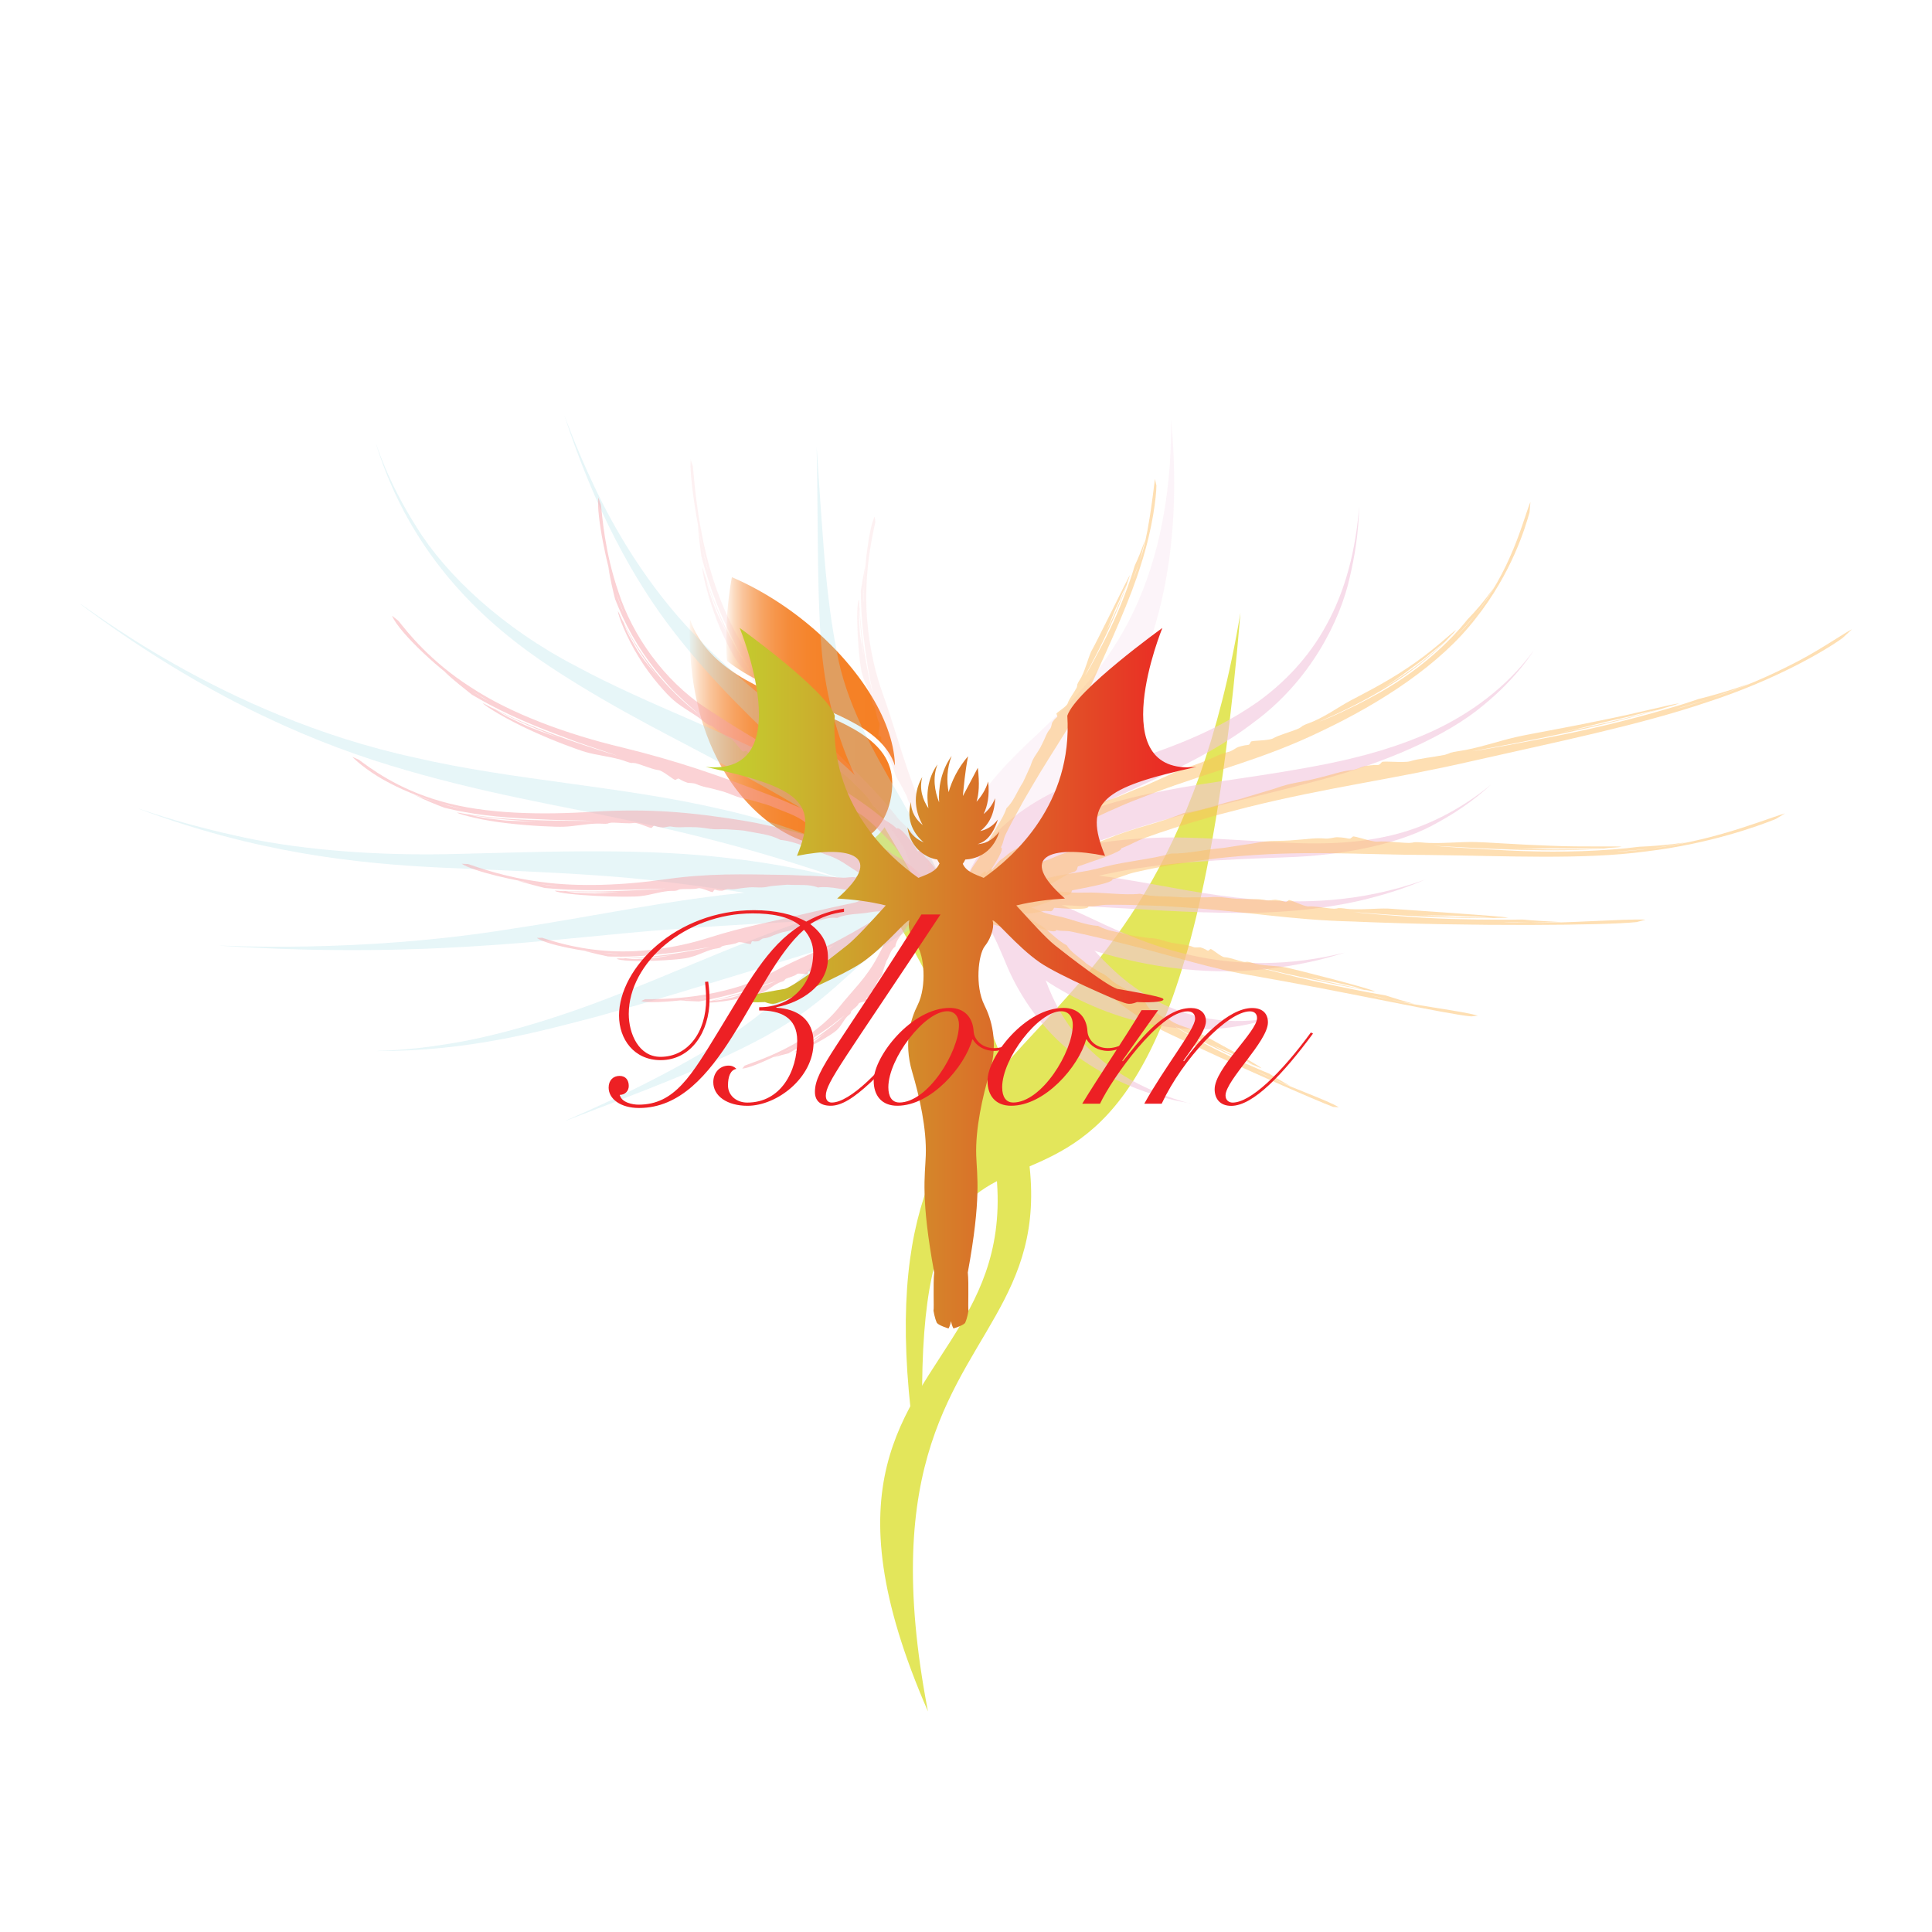 <?xml version="1.0" encoding="UTF-8"?><svg xmlns="http://www.w3.org/2000/svg" xmlns:xlink="http://www.w3.org/1999/xlink" viewBox="0 0 360 360"><defs><style>.cls-1{fill:url(#linear-gradient-3);}.cls-1,.cls-2,.cls-3,.cls-4,.cls-5,.cls-6,.cls-7,.cls-8,.cls-9{stroke-width:0px;}.cls-1,.cls-10,.cls-11,.cls-12,.cls-7,.cls-13{mix-blend-mode:multiply;}.cls-2{fill:none;}.cls-3{fill:#aee0e8;}.cls-10{fill:url(#linear-gradient-2);}.cls-10,.cls-12{stroke:#fff;}.cls-4{fill:#f6a0a6;}.cls-5{fill:#fdbc5f;}.cls-6{fill:#ed2024;}.cls-12{fill:url(#linear-gradient);}.cls-14{opacity:.3;}.cls-15,.cls-13{opacity:.6;}.cls-16{opacity:.8;}.cls-7{fill:#e3e65b;}.cls-8{fill:#f2c5dc;}.cls-17{isolation:isolate;}.cls-9{fill:#fff;}</style><linearGradient id="linear-gradient" x1="134.82" y1="131.62" x2="167.27" y2="131.62" gradientUnits="userSpaceOnUse"><stop offset="0" stop-color="#fff"/><stop offset=".02" stop-color="#fef3ea"/><stop offset=".06" stop-color="#fcdbc1"/><stop offset=".11" stop-color="#fac59c"/><stop offset=".17" stop-color="#f8b27b"/><stop offset=".23" stop-color="#f7a260"/><stop offset=".3" stop-color="#f6954a"/><stop offset=".38" stop-color="#f58b39"/><stop offset=".48" stop-color="#f5852d"/><stop offset=".62" stop-color="#f58126"/><stop offset="1" stop-color="#f58025"/></linearGradient><linearGradient id="linear-gradient-2" x1="128.02" y1="135.26" x2="166.76" y2="135.26" xlink:href="#linear-gradient"/><linearGradient id="linear-gradient-3" x1="131.45" y1="182.27" x2="222.96" y2="182.27" gradientUnits="userSpaceOnUse"><stop offset="0" stop-color="#c1d82f"/><stop offset="1" stop-color="#ed2024"/></linearGradient></defs><g class="cls-17"><g id="g.one"><rect class="cls-9" width="360" height="360"/></g><g id="bloom"><path class="cls-7" d="M161.77,149.11c-2.43-4.11-3.21,8.13-6.35,3.81,76.47,114.7-19.66,80.84,17.49,165.97-18.04-93.78,59.7-54.19-11.15-169.78Z"/><path class="cls-12" d="M161,154.68c16.28-10.86-1.67-38.12-25.01-47.84-5.94,31.48,12.12,56.43,25.01,47.84Z"/><path class="cls-10" d="M166.69,147.41c1.94-18.39-34.83-13.7-38.43-35.15-3.69,45.15,36.08,57.45,38.43,35.15Z"/><path class="cls-7" d="M171.83,262.16c-.83-84.32,46.37,8.58,59.31-147.99-15.87,94.78-71.84,69.1-60.97,152.57.14-4.71,1.45-.45,1.65-4.58Z"/><g class="cls-11"><g class="cls-15"><path class="cls-2" d="M178.93,172.31c12.24-38.03,67.44-21.62,75.19-78.12"/><path class="cls-8" d="M253.27,94.08c-.59,8.46-2.65,16.1-6.09,22.33-3.38,6.27-8.06,10.94-12.78,14.35-9.64,6.74-18.89,9.23-26.61,12.11-7.77,2.76-14.6,5.61-20.08,10.35-5.47,4.66-9.17,11.37-9.6,18.83,2.32-3.36,5.07-7.15,8.7-10.57,3.63-3.43,8.13-6.46,13.31-9.14,10.25-5.39,23.22-9.83,33.52-17.76,10.56-7.74,16.13-19.01,17.89-27.1,1.94-8.18,1.64-13.42,1.75-13.4Z"/><path class="cls-2" d="M179.49,170.36c45.83-25.86,68.2-1.72,98.94-23.53"/><path class="cls-8" d="M277.93,146.12c-5.92,4.88-12.39,8.04-18.66,9.53-6.28,1.49-12.16,1.61-17.44,1.46-10.58-.42-19.19-1.32-26.83-.99-15.19.61-26.4,4.06-35.93,13.49,7.26-1.37,16.51-4.61,26.93-6.71,10.39-2.3,21.99-2.71,33.28-3.14,11.27-.31,22.07-2.65,28.67-6.53,6.71-3.67,9.92-7.2,9.99-7.1Z"/><path class="cls-2" d="M179.3,168.22c14.72,2.53,30.87,21.75,57.34,23.19"/><path class="cls-8" d="M236.74,189.68c-9.3,1.74-17.19-.72-22.65-3.96-5.56-3.3-9.12-7.37-12.19-10.9-3.07-3.55-5.71-6.71-9.23-8.58-3.41-1.81-8.13-2.56-13.07.29,3.59,5.4,6.66,9.66,11.92,13.77,5.09,4.04,11.92,7.61,18.92,9.58,7.01,2.02,13.92,2.21,18.7,1.57,4.81-.63,7.6-1.79,7.6-1.75Z"/><path class="cls-2" d="M179.49,170.36c32.6-33.69,81.58-18.01,107.1-48.78"/><path class="cls-8" d="M285.93,121.03c-5.24,7.19-12.15,12.01-18.88,15.15-6.79,3.11-13.36,4.82-19.37,6.07-12.05,2.42-21.99,3.36-30.6,5.06-16.99,3.18-30.05,9.02-38.2,22.45,7.35-4.27,16.94-10.01,28.65-14.02,11.65-4.13,25.19-6.82,37.86-10.24,12.66-3.3,24.17-8.34,30.97-14.05,6.88-5.62,9.5-10.52,9.59-10.42Z"/><path class="cls-2" d="M179.3,168.22c31.53-7.25,55.67,4.74,86.48-3.49"/><path class="cls-8" d="M265.56,163.9c-12.27,4.42-23.28,4.43-32.09,3.68-8.89-.83-15.97-2.4-22.24-3.44-12.39-2.14-22.17-2.7-32.12,3.25,6.29.95,14.42.98,23.47,1.5,9.01.43,19.05,1.25,28.6,1.21,9.54.04,18.41-1.18,24.58-2.86,6.2-1.62,9.79-3.39,9.8-3.33Z"/><g class="cls-14"><path class="cls-2" d="M178.93,172.31c12.24-38.03,33.24-37.37,40.99-93.87"/><path class="cls-8" d="M218.21,78.21c.17,15.58-3.01,28.24-7.96,37.67-4.95,9.51-11.27,15.47-16.71,20.69-11.02,10.07-19.23,20.37-16.25,35.21,6.63-5.37,12.32-12.99,18.83-21.24,6.38-8.16,14.01-18.69,17.86-30.09,3.98-11.27,4.76-22.06,4.82-29.73.02-7.71-.62-12.51-.59-12.51Z"/></g><path class="cls-2" d="M179.3,168.22c14.72,2.53,7.06,23.72,42.19,38.22"/><path class="cls-8" d="M221.82,205.65c-8.5-2.28-14.85-6.15-19.1-10.41-4.29-4.28-6.44-8.74-7.89-12.61-1.49-3.89-2.31-7.38-4.49-10.64-1.97-3.29-6.72-6-10.89-4.62,4.16,2.98,5.77,6.86,8.2,12.67,2.42,5.72,6.81,12.08,12.19,16.14,10.84,8.31,22.14,9.27,21.98,9.46Z"/><path class="cls-2" d="M179.3,168.22c13.72-1.7,35.86,15.31,71.49,10.12"/><path class="cls-8" d="M250.67,177.48c-10.6,2.65-19.77,2.29-27.08.86-7.36-1.45-12.97-3.85-17.73-6.03-4.77-2.19-8.75-4.25-12.97-5.47-4.12-1.16-8.95-1.79-13.68.52,5.33,1.7,10.96,4.84,18.33,7.6,7.23,2.79,15.76,5.03,23.86,5.7,16.38,1.6,29.39-3.29,29.29-3.19Z"/></g><g class="cls-14"><path class="cls-2" d="M178.48,172.33c-22.1-38.89-92.15-31.34-107.6-89.86"/><path class="cls-3" d="M70.05,82.69c6.62,21.33,20.67,33.82,32.9,41.85,12.45,8.13,23.48,13.3,32.61,18.33,9.2,4.94,16.72,9.35,23.44,13.94,6.71,4.63,12.73,9.23,18.73,15.95-1.32-4.73-4.38-10.19-9.17-15.12-4.74-4.98-11.04-9.37-17.92-13.15-13.81-7.58-29.79-13.04-43.3-20.36-13.65-7.07-24.23-16.97-29.75-25.96-5.65-8.89-7.43-15.56-7.55-15.48Z"/><path class="cls-2" d="M177.46,170.34c-70.62-18.14-98.19,2.27-151.36-20.47"/><path class="cls-3" d="M25.77,150.67c21.78,8.2,40.59,10.24,56.28,10.99,15.74.71,28.53,1.13,39.48,2.38,21.96,2.47,36.41,6.11,55.72,7.14-9.38-4.82-23.81-9.16-40.27-11.14-16.46-2.11-34.63-1.34-51.1-.94-16.49.51-31.63-.95-42.53-3.52-10.92-2.42-17.56-5.01-17.59-4.91Z"/><path class="cls-2" d="M177.68,168.08c-23.93-1.38-64.21,30.31-107.35,26.9"/><path class="cls-3" d="M70.26,195.85c17,.05,30.21-3.6,41.24-6.5,11.03-3.07,19.93-5.89,27.67-8.21,7.73-2.34,14.24-4.32,20.28-6.33,6.1-1.96,11.47-4.27,18.18-5.86-7.35-2.88-19-.59-30.12,3.43-11.31,4-23.03,9.41-34.2,13.62-11.13,4.3-21.78,7.28-29.81,8.52-8.02,1.34-13.26,1.24-13.25,1.32Z"/><path class="cls-2" d="M177.46,170.34c-55.85-32.9-97.83-6.32-161.92-58.42"/><path class="cls-3" d="M15,112.59c21.07,15.78,40.58,24.83,57.66,30.03,17.11,5.21,31.57,7.45,43.81,10.12,24.68,5.14,40.2,10.74,60.55,18.34-8.73-8.02-24.25-16.25-42.73-20.32-18.42-4.29-38.73-5.35-56.82-9.56-36.66-7.88-62.47-29.15-62.48-28.61Z"/><path class="cls-2" d="M177.68,168.08c-50.22-3.15-76.38,14.73-136.57,7.27"/><path class="cls-3" d="M41,176.22c41.26,2.73,66.88-2.08,86.64-3.22,19.79-1.52,32.91-1.36,49.98-4.05-8.99-2.94-22.53-4.14-37.25-2.76-14.75,1.28-30.38,4.7-44.92,6.86-29.06,4.73-54.49,3.04-54.46,3.16Z"/><path class="cls-2" d="M178.48,172.33c-22.1-38.89-57.07-36.7-72.52-95.21"/><path class="cls-3" d="M105.13,77.34c5.73,17.52,12.87,30.69,20.55,40.55,7.67,9.88,15.32,16.79,21.58,22.96,12.79,12.31,19.89,20.84,30.47,31.91-1.84-8.23-8.3-18.92-18.04-27.96-9.63-9.14-21.3-17-30.08-26.35-8.94-9.22-15.06-19.74-18.84-27.74-3.8-8.02-5.59-13.39-5.64-13.37Z"/><path class="cls-2" d="M172.87,170.4c-24.42,3.7-10.52,21.9-67.79,37.64"/><path class="cls-3" d="M105.31,208.88c22.27-8.48,35.98-13.81,45.57-21.07,4.77-3.55,8.22-7.22,11.3-9.66,3.04-2.48,6.28-4.34,10.82-6.89-2.74-.75-6.22-.97-10.03.25-3.86,1.18-7.48,4.2-10.38,7.21-5.69,6.11-12.01,11.62-19.24,15.96-14.28,8.63-28.15,14.07-28.03,14.21Z"/><path class="cls-2" d="M178.48,172.33c-22.1-38.89-28.67-34.81-25.44-88.88"/><path class="cls-3" d="M152.17,83.4c.3,14.36.07,25.95.78,35.7.6,9.74,2.94,17.66,5.75,24.11,5.77,12.85,10.12,21.06,19.03,29.55-1.08-6.72-4.92-15.27-9.93-24.05-5.13-8.8-10.26-17.76-11.94-27.65-1.91-9.8-2.39-19.4-2.92-26.32-.46-6.95-.75-11.34-.76-11.34Z"/></g><g class="cls-15"><path class="cls-2" d="M175.84,172.19c-11.92-38.03-58.32-22.76-65.87-79.26"/><g class="cls-16"><path class="cls-4" d="M111.49,92.72c-.41,3.1,1.64,13.21,3.22,17.42.56,1.63,1.04,2.86,1.39,3.79.31.78-.51-.98-1.39-3.79-.43-1.24-.91-2.72-1.37-4.48.37,2.26.88,4.41,1.27,5.96.42,1.08.89,2.16,1.38,3.25,2.21,4.78,5.13,9.03,8.63,12.91,1.23,1.45,4.33,4.21,5.73,5.42-6.08-4.73-11.11-10.85-14.43-17.78l.24.58c1.74,3.65,3.94,7.1,6.54,10.23.45.53.91,1.05,1.38,1.6-.47-.52-.94-1.05-1.38-1.6-1.18-1.37-2.33-2.71-3.46-4.33-.68-1.01-1.33-2.24-1.93-3.3-.47-.88-.82-1.72-1.15-2.6-.26-.55-.53-1.09-.76-1.64l-.26-.5v.02c.03.8,1.53,4.78,3.86,8.52,2.27,3.79,5.42,7.15,6.41,7.98,1.56,1.37,3.27,2.23,5.1,3.56.61.44,1.05.92,1.59,1.17.09-.02.35.1.62.23,1.25.83,2.36,1.88,3.45,2.31.72.36,2.06,2.49,2.33,2.4.93-.34.25-.09,1.86.92.19.13,1,.22,1.38.48,1.26.92,1.78.92,3.38,1.69,2.42,1.04,2.68,1.74,4.95,2.44.28.08,3.57,1.62,3.56,1.63,2.39,1.5,4.07,2.15,5.55,3.87,2.35,1.08,4.61,3.67,6.49,5.53,1.9,1.88,2.31,3.02,3.38,5.07.34.56.63.96.75,1.34.12.37.86,1.01,1.13,1.61l-.26-.04c.1.2.28.59.36.79.09.2,0,.18-.09.17-.17-.03-.35-.06-.26.33.32.84.63,1.71.96,2.58.47.8.92,1.61,1.36,2.42.11.02.22.04.34.13l.41.72c.25.09.45-.04.62.02.56-.2,1.49.75,1.91.33.1-.15-.34-1.76-.37-2.56.02-.19.34.12.6.21-.35-.93-.16-1.07.16-.75-.07-.23-.14-.45-.14-.45.09.03.35.12.35.12-.67-2.47-1.49-5.36-3.08-7.4-.33-.44-.94-1.13-1.38-1.56-.22-.22-.49-.84-.62-1.04-.41-.22-.56-.04-.83-.05-.89-1.64-3.4-4.83-3.87-4.19-1.03-1.06-1.49-1.01-2.65-1.99-1.56-1.28-3.6-2.79-5.69-4.16-1.16-.71-2.25-1.43-3.38-2.11-.42-.26-.83-.49-1.22-.72-8.51-4.9-14.78-8.28-22.55-13.46-7.98-5.17-13.81-13.78-16.32-21.5-2.66-7.71-3.03-14.14-3.32-16.42l-.46-1.3Z"/></g><path class="cls-2" d="M171.88,167.46c-43.54-28.68-77.22-3.41-107.16-25.22"/><g class="cls-16"><path class="cls-4" d="M65.62,141c1.08,1.13,3.77,3.29,7.01,4.93,3.2,1.71,6.82,2.97,9.05,3.66,1.73.47,3.06.84,4.06,1.07.85.21-1.14-.16-4.06-1.07-1.31-.39-2.85-.86-4.61-1.56,2.12,1.06,4.26,1.93,5.81,2.5,1.18.28,2.37.56,3.59.76,5.38,1.01,10.69,1.22,16.08,1.46,1.96.1,6.23.1,8.12.23-7.91-.06-15.9,0-23.79-1.31l.63.15c4.14.72,8.33,1.06,12.51,1.25.71.02,1.43.04,2.16.09l-2.16-.09c-1.86-.05-3.67-.06-5.7-.17-1.25-.11-2.67-.32-3.92-.48-1.02-.16-1.94-.37-2.89-.6l-1.85-.35-.58-.07h.02c.71.42,4.98,1.52,9.46,2,4.48.53,9.1.7,10.4.65,2.09-.06,3.98-.53,6.29-.59.77-.02,1.42.1,2.01,0,.06-.07.35-.12.65-.17,1.53-.03,3.07.24,4.25.05.83-.09,3.1,1.11,3.28.91.67-.74.18-.21,2.11-.06.23.03,1.01-.24,1.47-.18,1.57.27,2.05.05,3.87.11,2.71,0,3.24.55,5.68.38.3-.03,4.06.24,4.05.27,2.87.58,4.74.65,6.82,1.74,2.68.22,5.9,1.79,8.52,2.75,2.67.89,3.57,1.81,5.66,3.09.6.36,1.09.56,1.4.83.32.27,1.34.45,1.94.81l-.25.11c.21.11.59.38.79.5.2.13.11.16.03.2-.17.07-.33.13-.03.42.79.58,1.6,1.14,2.45,1.68.92.39,1.8.85,2.7,1.24.1-.05.21-.1.36-.09l.82.33c.26-.08.33-.31.51-.36.32-.5,1.68-.33,1.73-.93-.01-.2-1.45-1.15-1.96-1.8-.11-.17.35-.11.61-.19-.87-.54-.8-.77-.34-.71-.2-.14-.39-.29-.39-.29.09-.03.35-.11.35-.11-2.06-1.6-4.39-3.48-6.8-4.39-.51-.21-1.4-.48-1.98-.65-.29-.09-.84-.5-1.06-.6-.47,0-.51.23-.76.35-1.6-.99-5.27-2.83-5.43-2.05-1.4-.57-1.8-.35-3.3-.79-1.98-.61-4.52-1.29-7.04-1.87-1.39-.26-2.71-.61-4.06-.83-.5-.09-.99-.18-1.46-.26-10.1-1.63-17.7-2.24-27.59-1.67-9.93.66-20.49.46-28.65-1.91-8.2-2.29-13.47-6.37-15.34-7.76l-1.3-.56Z"/></g><path class="cls-2" d="M175.47,168.1c-14.01,2.3-26.01,17.22-55.84,19.96"/><g class="cls-16"><path class="cls-4" d="M119.49,186.54c1.72.53,7.4-.13,9.89-.42.96-.12,1.68-.24,2.23-.28.47-.05-.6.14-2.23.28-.73.09-1.58.23-2.59.34,1.29.07,2.54.09,3.45.15l1.92-.37c2.86-.57,5.57-1.35,8.36-2.13,1.02-.27,3.16-1.07,4.16-1.32-3.97,1.54-8.05,2.77-12.19,3.7l.34-.04c2.19-.43,4.37-.96,6.54-1.56.36-.12.73-.23,1.11-.33l-1.11.33c-.95.29-1.85.66-2.89.97-.65.16-1.41.29-2.07.43-.54.11-1.05.12-1.58.16l-.98.18-.29.09h.01c.93.5,9.36-1.12,10.63-1.85,1.04-.45,1.83-1.25,2.97-1.76.38-.17.75-.2,1-.42,0-.08.13-.19.25-.3.75-.35,1.61-.46,2.11-.91.37-.25,1.98.23,1.98,0-.01-.85,0-.22.98-.62.12-.04.36-.51.6-.59.86-.21.97-.56,1.81-1.09,1.19-.89,1.7-.6,2.62-1.65.12-.12,1.75-1.36,1.75-1.36,1.42-.69,2.1-1.5,3.44-1.6,1.03-1.09,2.96-1.47,4.26-2.2,1.31-.73,2.04-.64,3.35-.83.36-.1.6-.22.83-.2.24.03.61-.45.97-.51l-.02.23c.12-.02.36-.07.48-.09.12-.02.11.05.11.13-.01.15-.02.3.21.33.5-.06,1-.09,1.5-.18l1.34-.7c0-.1.02-.2.07-.29l.4-.24c.05-.22-.02-.44.01-.59-.12-.58.43-1.27.19-1.78-.09-.14-1.02-.02-1.49-.21-.11-.06.07-.3.12-.52-.55.12-.63-.08-.45-.33-.14.02-.27.03-.27.03.02-.08.07-.3.07-.3-1.49.06-3.22.11-4.46.85-.27.14-.69.47-.95.69-.13.11-.51.14-.64.18-.14.27-.02.46-.02.69-1.02.2-3.15.82-2.75,1.47-.74.32-.72.71-1.45,1.12-.95.56-2.16,1.25-3.34,1.92-.63.4-1.27.73-1.9,1.07l-.68.38c-4.72,2.62-8.46,3.89-13.05,6.38-9.39,5.28-21.46,5.12-23.91,5.1l-.72.34Z"/></g><path class="cls-2" d="M175.29,170.24c-31.75-33.69-78.57-23.76-103.43-54.53"/><g class="cls-16"><path class="cls-4" d="M73.06,114.75c1.29,3.19,9.67,10.87,13.97,13.39,1.57,1.08,2.86,1.76,3.77,2.38.79.48-1.09-.54-3.77-2.38-1.23-.77-2.61-1.77-4.22-2.97,1.86,1.69,3.77,3.2,5.15,4.29,1.12.62,2.22,1.29,3.39,1.9,5.12,2.71,10.35,4.74,15.71,6.73,1.95.72,6.26,2.11,8.14,2.8-8-2.5-16.03-5.16-23.54-9.03l.59.35c3.93,2.05,8.03,3.79,12.17,5.36.71.25,1.42.51,2.15.8l-2.15-.8c-1.85-.67-3.68-1.25-5.67-2.06-1.23-.5-2.58-1.19-3.78-1.76-.99-.45-1.83-1-2.71-1.54-.59-.31-1.18-.6-1.76-.93l-.55-.27.02.02c.57.66,4.54,3.06,8.89,5.05,4.33,2.01,8.93,3.67,10.27,4.05,2.13.61,4.19.77,6.55,1.43.79.22,1.42.54,2.05.62.08-.05.39-.01.71.03,1.57.43,3.06,1.15,4.32,1.3.87.16,2.88,1.96,3.12,1.81.88-.53.24-.15,2.19.52.23.09,1.1.03,1.57.22,1.55.68,2.1.59,3.96,1.12,2.8.68,3.22,1.35,5.78,1.77.31.04,4.15,1.18,4.14,1.21,2.86,1.23,4.79,1.68,6.74,3.22,2.76.75,5.76,3.08,8.34,4.53,2.56,1.53,3.4,2.52,5.27,4.33.56.48,1.04.76,1.31,1.12.27.35,1.26.78,1.8,1.28l-.27.05c.18.17.54.5.72.67.18.17.09.18,0,.2-.18.03-.37.06-.1.41.71.74,1.4,1.52,2.15,2.27.86.61,1.68,1.25,2.49,1.89.11-.03.23-.04.38,0l.76.54c.28-.02.4-.22.59-.23.42-.42,1.76.12,1.94-.48.03-.2-1.23-1.53-1.61-2.31-.07-.2.37-.02.66-.03-.76-.77-.65-.98-.2-.8-.17-.2-.34-.39-.34-.39.09,0,.38-.02.38-.02-1.79-2.12-3.82-4.56-6.13-6.04-.47-.35-1.34-.81-1.93-1.09-.29-.15-.79-.66-.99-.83-.48-.11-.56.11-.83.17-1.48-1.34-4.94-3.96-5.23-3.22-1.36-.83-1.79-.73-3.26-1.49-1.95-1.01-4.43-2.23-6.93-3.34-1.39-.55-2.68-1.18-4.03-1.71-.5-.2-.99-.4-1.45-.58-10.07-3.9-17.61-6.5-27.76-8.99-10.23-2.43-20.73-6.26-28.25-11.22-7.62-4.85-11.94-10.42-13.47-12.36l-1.17-.94Z"/></g><path class="cls-2" d="M175.47,168.1c-41.47-10.11-60.6,3.01-89.89-5.7"/><g class="cls-16"><path class="cls-4" d="M86.02,160.94c2.19,1.49,10.65,3.32,14.41,3.78,1.44.2,2.55.3,3.38.44.7.09-.93-.04-3.38-.44-1.1-.14-2.39-.33-3.9-.59,1.85.54,3.66,1,4.97,1.33.97.07,1.95.18,2.96.23,4.41.29,8.68.17,13.04.09,1.58-.01,5.03-.23,6.56-.2-6.38.37-12.81.74-19.24.43l.52.07c3.38.21,6.77.23,10.14.17.57-.02,1.15-.04,1.75-.04l-1.75.04c-1.5.06-2.96.18-4.59.23-1.01-.01-2.17-.09-3.18-.12-.83-.03-1.59-.16-2.37-.28l-1.51-.1h-.47s.02.01.02.01c1.2.86,14.08,1.35,16.16.96,1.68-.18,3.17-.74,5.03-.92.62-.06,1.15.03,1.62-.11.04-.07.28-.14.51-.21,1.24-.12,2.49.06,3.43-.2.66-.13,2.58.91,2.71.69.48-.79.13-.22,1.7-.22.19,0,.79-.33,1.18-.31,1.29.14,1.66-.12,3.13-.25,2.18-.27,2.66.19,4.6-.27.24-.07,3.28-.31,3.29-.3,2.37.15,3.88-.16,5.69.52,2.17-.33,4.97.52,7.23.73,2.27.2,3.16.74,5.07,1.39.55.15.97.19,1.28.35.31.16,1.15,0,1.7.16l-.18.18c.18.05.55.16.73.22.18.06.12.11.06.17-.12.12-.24.24.07.41.75.27,1.52.52,2.31.75.82.06,1.62.14,2.43.18.07-.08.14-.16.27-.22h.73c.19-.16.19-.4.32-.51.14-.58,1.25-.91,1.14-1.49-.06-.17-1.4-.54-1.95-.95-.12-.12.25-.23.44-.4-.8-.18-.8-.42-.43-.53-.18-.06-.37-.12-.37-.12.06-.06.25-.23.25-.23-1.97-.73-4.17-1.68-6.23-1.79-.44-.04-1.19-.02-1.68,0-.25.01-.75-.21-.94-.25-.37.14-.35.37-.53.56-1.45-.45-4.63-1.25-4.63-.48-1.2-.18-1.48.12-2.73.04-1.66-.12-3.77-.25-5.84-.36-1.14,0-2.23-.09-3.33-.12-.41,0-.81-.02-1.19-.03-8.23-.14-14.35-.32-22.28.79-7.97,1.16-16.44,1.48-23.26.53-6.83-.87-11.86-2.75-13.68-3.35l-1.16-.05Z"/></g><g class="cls-14"><path class="cls-2" d="M175.84,172.19c-11.92-38.03-41.09-29.91-48.64-86.41"/><g class="cls-16"><path class="cls-4" d="M128.71,85.58c-.36,2.93,1.27,12.51,2.23,16.64.37,1.59.68,2.8.88,3.71.19.77-.33-.99-.88-3.71-.28-1.21-.6-2.64-.93-4.33.21,2.15.46,4.22.66,5.71.28,1.05.58,2.12.91,3.19,1.43,4.73,3.29,9.16,5.54,13.53.78,1.61,2.87,4.89,3.81,6.35-4.23-5.89-7.33-12.52-9.52-19.38l.14.57c1.12,3.62,2.49,7.18,4.16,10.61.3.57.59,1.16.89,1.77-.31-.58-.6-1.18-.89-1.77-.76-1.51-1.54-2.96-2.28-4.66-.43-1.05-.82-2.3-1.2-3.37-.31-.88-.47-1.72-.68-2.58l-.49-1.63-.18-.49v.02c-.06.75.79,4.62,2.2,8.48,1.36,3.88,3.36,7.66,4.05,8.66,1.07,1.61,2.42,2.82,3.72,4.5.44.56.7,1.11,1.12,1.48.09,0,.3.18.51.36.9,1.08,1.62,2.33,2.5,3,.55.52,1.17,2.84,1.44,2.82.97-.09.26-.02,1.46,1.32.14.17.86.45,1.14.78.9,1.17,1.39,1.28,2.65,2.38,1.95,1.54,2,2.26,3.91,3.43.23.14,2.88,2.32,2.87,2.32,1.81,1.94,3.22,2.9,4.17,4.82,1.93,1.5,3.43,4.37,4.88,6.42,1.45,2.08,1.65,3.2,2.39,5.29.24.58.48.99.55,1.36.07.37.71,1.05.93,1.64l-.26-.06c.07.2.2.59.27.79.07.2-.02.18-.1.16-.17-.04-.34-.08-.29.3.24.84.49,1.69.75,2.55l1.24,2.36c.11.02.22.04.33.13l.39.69c.25.08.45-.04.61.02.56-.19,1.46.7,1.89.29.11-.15-.31-1.66-.29-2.41.03-.18.34.11.59.2-.31-.87-.11-1,.19-.71-.06-.21-.11-.43-.11-.43.08.03.34.11.34.11-.54-2.32-1.1-5-2.36-7.01-.24-.44-.77-1.11-1.11-1.56-.17-.22-.36-.82-.45-1.02-.35-.25-.53-.09-.79-.14-.61-1.61-2.33-4.96-2.91-4.42-.74-1.16-1.19-1.18-2.06-2.3-1.17-1.48-2.71-3.3-4.31-5.01-.89-.92-1.73-1.82-2.59-2.7-.33-.33-.64-.65-.94-.94-6.6-6.46-11.31-11.17-16.97-17.9-5.81-6.8-9.32-15.79-11.01-23.27-1.75-7.51-2.07-13.56-2.32-15.73l-.44-1.23Z"/></g></g><path class="cls-2" d="M175.47,168.1c-14.33,2.53-3.11,15.82-36.49,32.38"/><g class="cls-16"><path class="cls-4" d="M138.3,199.11c1.55-.04,5.85-2.18,7.76-3.07.73-.35,1.28-.62,1.71-.82.36-.16-.43.29-1.71.82-.55.27-1.19.62-1.96.98,1.06-.28,2.07-.58,2.83-.75.48-.26.94-.55,1.42-.82,2.13-1.22,4.06-2.6,6.06-3.98.74-.49,2.2-1.75,2.93-2.24-2.68,2.41-5.61,4.49-8.64,6.37l.27-.12c1.64-.93,3.23-1.95,4.79-3.02l.8-.57-.8.57c-.68.49-1.27,1.06-2.02,1.59-.47.31-1.06.59-1.53.9-.39.24-.82.36-1.23.53l-.73.42-.2.16h.01c.91.21,7.26-3.3,8.05-4.31.69-.68,1.04-1.6,1.77-2.36.24-.26.54-.38.66-.65-.03-.07.03-.2.09-.33.48-.52,1.14-.87,1.36-1.4.19-.33,1.74-.41,1.64-.61-.4-.73-.1-.18.52-.86.08-.08.06-.56.22-.71.61-.47.52-.82.95-1.56.5-1.18,1.07-1.15,1.23-2.37.04-.14.62-1.8.61-1.8.71-1.15.73-2.06,1.68-2.73.12-1.28,1.35-2.4,1.96-3.39.63-1.01,1.28-1.11,2.2-1.43.23-.13.37-.27.56-.26.19.01.33-.46.61-.52l.04.22c.09-.02.26-.07.34-.1.09-.02.1.05.11.12.02.15.05.29.22.32.36-.04.74-.07,1.1-.14.34-.19.65-.44,1-.64,0-.1,0-.2.04-.29l.32-.23c.03-.22-.04-.44-.02-.59-.12-.58.31-1.26.09-1.77-.08-.14-.86-.03-1.28-.23-.1-.07.04-.29.08-.52-.47.1-.56-.1-.41-.34-.12.01-.24.03-.24.03.01-.08.04-.3.05-.3-1.29.06-3,.16-4.11,1.15-.24.2-.59.59-.78.89-.1.14-.46.28-.58.35-.06.29.13.45.2.67-.94.46-2.47,1.98-1.79,2.34-.42.59-.22.9-.55,1.54-.43.86-.93,1.93-1.42,2.95-.24.57-.52,1.1-.81,1.62l-.3.57c-2.12,3.93-4.56,6.08-7.25,9.46-5.69,6.99-15.57,9.95-17.46,10.72l-.44.52Z"/></g><g class="cls-14"><path class="cls-2" d="M175.84,172.19c-.1-19.33-19.89-42.13-14.37-76.15"/><g class="cls-16"><path class="cls-4" d="M162.97,96.29c-1.09,2.03-1.86,9.48-1.95,12.76-.03,1.26-.08,2.22-.1,2.95-.03.61-.06-.8.1-2.95,0-.96.11-2.09.17-3.41-.32,1.64-.61,3.24-.79,4.4,0,.85.01,1.7.05,2.57.13,3.82.61,7.5,1.18,11.24.17,1.37.85,4.29,1.06,5.61-1.33-5.41-2.26-10.94-2.53-16.51l-.02.45c.12,2.93.37,5.86.8,8.77.08.49.17.99.24,1.5l-.24-1.5c-.2-1.29-.49-2.53-.68-3.94-.11-.87-.11-1.88-.18-2.76-.04-.72,0-1.38.06-2.07l-.03-1.31-.05-.4v.02c-.76,1.1-.06,12.31.66,14.09.38,1.43,1.14,2.63,1.6,4.19.15.53.17,1,.38,1.37.08.02.19.21.29.4.32,1.04.39,2.15.83,2.89.24.53-.33,2.43-.09,2.49.88.2.23.06.6,1.39.04.16.51.58.58.9.18,1.13.55,1.36,1.05,2.55.88,1.72.56,2.28,1.6,3.71.12.18,1.33,2.55,1.34,2.55.65,1.96,1.46,3.04,1.5,4.73,1.07,1.59,1.36,4.11,2.03,5.96.66,1.86.51,2.76.61,4.48.06.48.17.83.14,1.12-.03.29.4.9.43,1.38l-.23-.08c.01.16.04.48.05.64.01.16-.06.13-.14.11-.15-.05-.3-.11-.36.18,0,.67-.01,1.33.03,2.01l.53,1.92c.1.03.19.07.28.16l.18.57c.21.11.44.06.58.14.59-.03,1.2.83,1.73.62.16-.08.16-1.31.42-1.88.08-.13.29.15.5.27-.03-.73.16-.79.39-.5,0-.17,0-.35,0-.35.07.04.3.15.3.15.13-1.91.26-4.09-.36-5.84-.12-.37-.42-.97-.62-1.37-.09-.2-.09-.69-.12-.86-.26-.24-.47-.14-.71-.21-.11-1.34-.61-4.16-1.3-3.85-.29-1.01-.68-1.11-1.06-2.12-.51-1.35-1.17-3.04-1.81-4.72-.38-.9-.7-1.79-1.02-2.68l-.36-.96c-2.52-6.62-3.75-11.66-6.06-18.11-2.33-6.52-3.26-13.85-2.99-19.78.18-5.95,1.33-10.46,1.65-12.09l-.12-1.01Z"/></g></g><path class="cls-2" d="M175.47,168.1c-29.25-.21-49.25,15.19-75.84,8.15"/><g class="cls-16"><path class="cls-4" d="M100.03,174.77c1.85,1.31,9.09,2.59,12.3,2.78,1.23.1,2.17.16,2.88.21.6.04-.79.05-2.88-.21-.94-.06-2.04-.18-3.33-.33,1.59.42,3.14.76,4.27,1,.83.05,1.67.02,2.52.04,3.76,0,7.38-.45,11.07-.91,1.35-.15,4.23-.73,5.53-.88-5.34,1.12-10.78,1.97-16.27,2.1l.44.03c2.89-.02,5.77-.24,8.64-.6.49-.07.97-.15,1.48-.2l-1.48.2c-1.27.19-2.49.43-3.88.6-.86.08-1.86.05-2.72.12-.71.02-1.36-.07-2.03-.12-.43.01-.86,0-1.29-.01l-.4.04h.02c1.06.81,12.12.37,13.85-.31,1.41-.34,2.6-1.06,4.15-1.46.52-.14.98-.12,1.36-.31.02-.08.21-.17.4-.27,1.02-.29,2.12-.27,2.86-.68.53-.22,2.36.49,2.42.26.24-.86.07-.23,1.39-.5.16-.02.6-.46.92-.51,1.11-.09,1.36-.42,2.56-.81,1.75-.7,2.26-.32,3.76-1.19.18-.1,2.63-1.01,2.64-1,1.99-.38,3.14-1.02,4.8-.8,1.7-.83,4.19-.68,6.08-1.05,1.9-.35,2.76-.08,4.46.1.48,0,.84-.07,1.12.01.29.09.94-.26,1.42-.24l-.1.22c.16,0,.48.02.64.02.16,0,.12.08.09.15-.07.14-.14.29.14.37.67.07,1.35.15,2.04.18l2.01-.4c.04-.1.08-.19.18-.27l.59-.16c.12-.21.08-.44.16-.58,0-.59.85-1.18.65-1.72-.08-.16-1.27-.2-1.81-.47-.12-.08.16-.28.28-.49-.7,0-.75-.22-.46-.41-.17-.02-.33-.03-.33-.03.04-.07.16-.28.16-.28-1.79-.23-3.84-.63-5.58-.23-.37.05-.98.28-1.39.42-.2.07-.67,0-.84,0-.27.22-.2.44-.31.66-1.3-.08-4.11-.06-3.92.68-1.02.13-1.18.48-2.22.7-1.39.29-3.14.66-4.86,1.05-.93.25-1.85.42-2.76.64-.34.08-.67.16-.98.23-6.79,1.65-11.87,2.51-18.31,4.56-6.49,2.09-13.69,2.93-19.49,2.44-5.82-.44-10.11-1.92-11.65-2.41l-.99.03Z"/></g></g><g class="cls-13"><path class="cls-2" d="M179.18,172.56c18.9-38.03,92.48-22.76,104.45-79.26"/><g class="cls-16"><path class="cls-5" d="M285.13,93.62c-.75,1.87-1.92,6.09-3.82,10.27-1.84,4.21-4.44,8.3-6.3,10.54-1.36,1.78-2.54,3.02-3.44,3.93-.79.74,1.03-.97,3.44-3.93,1.06-1.34,2.19-3.01,3.41-5.05-1.68,2.45-3.54,4.59-4.96,6.03-.92,1.15-1.9,2.27-2.96,3.35-4.63,4.78-9.93,8.54-15.75,11.57-2.09,1.13-6.78,3.39-8.96,4.15,8.83-3.79,17.39-8.59,24.09-15.51l-.57.53c-3.63,3.51-7.74,6.47-12.1,9-.74.43-1.48.87-2.28,1.27.78-.4,1.52-.84,2.28-1.27,1.92-1.16,3.7-2.41,5.64-3.88,1.2-.89,2.61-1.88,3.74-2.87.94-.79,1.83-1.49,2.73-2.25l1.58-1.61.44-.54-.03.02c-.81.54-4.57,4.15-9.03,7.07-4.41,2.99-9.36,5.39-10.73,6.15-2.19,1.19-4.07,2.58-6.62,3.74-.85.39-1.63.58-2.26.95-.04.09-.35.28-.67.46-1.72.73-3.57,1.16-4.84,1.87-.92.44-3.95.34-4.08.6-.49.99-.13.27-2.4,1-.28.08-1.06.69-1.62.85-1.91.46-2.37.9-4.47,1.71-3.07,1.32-3.93,1.1-6.57,2.55-.33.16-4.59,2.06-4.59,2.06-3.43,1.22-5.37,2.43-8.19,3.08-2.81,1.75-6.99,3.19-9.96,5.14-2.95,1.95-4.36,2.49-7.01,4.22-.73.53-1.2,1.01-1.66,1.29-.48.26-1.18,1.38-1.85,1.98v-.3c-.23.19-.65.63-.87.84-.22.21-.22.11-.22,0,0-.21,0-.41-.44-.09-.95.87-1.87,1.83-2.73,2.89-.72,1.14-1.36,2.3-1.9,3.49.05.11.08.24.06.43-.16.35-.3.71-.43,1.07.08.3.31.34.37.54.52.29.31,1.9.97,1.82.21-.05,1.21-1.88,1.95-2.5.18-.14.09.39.17.67.61-1.02.84-.95.75-.44.16-.23.32-.45.32-.45.02.09.09.38.09.38,1.79-2.37,4.26-4.49,6.14-6.64.44-.43,1.07-1.25,1.54-1.77.23-.26.89-.65,1.12-.81.26-.44.07-.58.11-.87,1.81-1.22,5.97-3.38,5.49-3.93,1.55-.86,1.69-1.34,3.31-2.24,2.15-1.2,4.97-2.56,7.82-3.78,1.54-.7,3.06-1.29,4.61-1.88.57-.23,1.13-.44,1.66-.64,11.54-4.36,20.61-6.32,31.61-11.66,11.08-5.25,22.16-12.43,28.74-21.02,6.7-8.46,9.2-16.84,10.01-19.75l.15-1.81Z"/></g><path class="cls-2" d="M180.04,170.62c70.79-27.65,104.46,1.36,151.94-20.45"/><g class="cls-16"><path class="cls-5" d="M332.61,151.56c-2.16.64-6.72,2.41-11.67,3.8-4.94,1.43-10.26,2.42-13.51,2.77-2.49.33-4.41.49-5.84.55-1.21.03,1.59-.07,5.84-.55,1.9-.25,4.13-.61,6.74-1.16-3.29.48-6.47.73-8.74.81-1.65.22-3.32.38-5.02.51-7.5.57-14.78.48-22.2.03-2.69-.16-8.57-.47-11.18-.73,10.92.59,21.84,1.31,32.71.45l-.88.02c-5.71.34-11.45.27-17.17.01-.97-.03-1.96-.07-2.97-.15l2.97.15c2.55.08,5.02.05,7.79,0,1.71,0,3.66.06,5.37,0,1.39-.04,2.68,0,4.01-.01l2.56-.18c.25-.04.51-.07.78-.1h-.03c-1.09-.15-7,.07-13.08-.18-6.09-.21-12.36-.68-14.16-.7-2.86-.06-5.49.27-8.68.17-1.07-.03-1.96-.2-2.78-.13-.08.07-.49.1-.91.13-2.13-.05-4.25-.4-5.9-.24-1.15.05-4.33-1.15-4.58-.94-.91.75-.25.2-2.97.11-.33-.02-1.4.3-2.06.26-2.22-.18-2.88.09-5.43.24-3.77.37-4.63-.07-7.96.64-.41.06-5.62.83-5.62.85-4.1.36-6.56,1.1-9.81,1.06-3.57,1.04-8.51,1.45-12.34,2.45-3.81,1.01-5.5,1.06-8.92,1.7-.97.22-1.67.46-2.25.54-.58.07-1.84.76-2.79,1.01l.17-.28c-.32.09-.96.26-1.28.34-.32.09-.26,0-.21-.1.11-.18.23-.37-.36-.29-1.36.31-2.72.7-4.12,1.1-1.32.58-2.6,1.17-3.86,1.78-.04.12-.1.24-.25.38l-1.1.59c-.16.28,0,.47-.1.66.21.55-1.18,1.7-.6,2.06.21.09,2.44-.71,3.53-.82.26,0-.21.37-.36.66,1.29-.49,1.45-.29.98.08.31-.09.62-.19.62-.19-.05.09-.21.37-.21.37,3.36-.97,7.19-1.72,10.35-2.96.68-.25,1.79-.76,2.54-1.07.37-.16,1.26-.29,1.58-.36.49-.34.35-.54.53-.8,2.48-.5,7.82-1.41,7.5-2.09,1.98-.42,2.3-.84,4.36-1.31,2.73-.63,6.22-1.29,9.68-1.82,1.89-.32,3.72-.54,5.56-.75.69-.08,1.36-.15,2-.21,13.86-1.37,24.13-.46,37.76-.4,13.75.15,28.28.93,40.19-.68,11.92-1.44,20.9-4.76,24.08-6.04l1.73-1.06Z"/></g><path class="cls-2" d="M179.75,168.47c22.73,2.53,57.55,16.17,95.82,19.28"/><g class="cls-16"><path class="cls-5" d="M275.45,189.28c-2.74-.87-12.13-1.97-16.14-2.96-1.56-.31-2.74-.56-3.62-.78-.74-.18.99.17,3.62.78,1.18.25,2.58.5,4.24.75-2.04-.53-3.97-1.13-5.34-1.58-1.04-.18-2.08-.37-3.15-.56-4.67-.91-9.17-1.81-13.74-2.95-1.65-.43-5.27-1.26-6.86-1.76,6.71,1.61,13.45,3.07,20.24,4.33l-.54-.15c-3.55-.75-7.1-1.49-10.62-2.35-.6-.13-1.21-.27-1.83-.43l1.83.43c1.58.33,3.12.59,4.84.91,1.06.21,2.26.54,3.32.75.87.18,1.64.45,2.46.69.53.12,1.06.2,1.59.31l.5.05h-.02c-1.26-.68-14.5-4.04-16.71-4.51-1.77-.33-3.48-.23-5.46-.64-.66-.14-1.18-.39-1.71-.41-.07.06-.33.05-.59.04-1.31-.28-2.56-.84-3.61-.88-.72-.09-2.41-1.68-2.61-1.51-.73.61-.2.17-1.84-.31-.2-.07-.92.08-1.32-.06-1.3-.53-1.77-.38-3.34-.69-2.36-.35-2.75-.95-4.92-1-.26-.01-3.55-.53-3.55-.53-2.49-.7-4.14-.72-5.96-1.74-2.38-.09-5.25-1.4-7.71-1.85-2.44-.48-3.37-1.08-5.45-1.84-.6-.18-1.07-.24-1.4-.42-.34-.18-1.26-.07-1.87-.22l.19-.18c-.2-.05-.61-.16-.81-.21-.2-.05-.14-.11-.08-.17.13-.12.26-.24-.09-.41-.84-.27-1.72-.52-2.61-.74-.92-.04-1.84-.03-2.74-.02-.06.09-.14.17-.27.23l-.8.05c-.18.19-.16.42-.28.54-.07.59-1.22,1.01-1.02,1.59.08.17,1.56.42,2.18.79.14.11-.24.25-.42.44.86.12.88.35.5.49.2.04.4.09.4.09-.06.06-.24.25-.24.25,2.12.51,4.42,1.51,6.57,1.62.46.06,1.24.06,1.76.06.26,0,.79.23.98.29.39-.12.39-.35.58-.52,1.51.5,4.78,1.67,4.85.91,1.24.32,1.58.03,2.89.32,1.74.37,3.94.85,6.1,1.37,1.19.25,2.32.55,3.47.84.43.1.84.21,1.24.31,8.58,2.12,14.76,4.34,23.32,5.74,17.16,3,35.94,7.17,40.3,7.52l1.28-.14Z"/></g><path class="cls-2" d="M180.04,170.62c50.36-33.69,124.6-23.76,164.02-54.53"/><g class="cls-16"><path class="cls-5" d="M345,117.29c-2.24,1.23-6.76,4.42-11.98,6.94-5.17,2.62-10.84,4.78-14.32,5.93-2.7.86-4.74,1.54-6.31,1.92-1.31.35,1.72-.48,6.31-1.92,2.01-.75,4.43-1.55,7.18-2.74-3.52,1.26-6.96,2.24-9.45,2.85-1.77.62-3.57,1.19-5.42,1.71-8.11,2.4-16.09,4.26-24.33,5.79-2.99.56-9.49,1.83-12.41,2.23,12.09-2.23,24.17-4.6,35.95-8.09l-.96.25c-6.21,1.74-12.51,3.17-18.84,4.45-1.07.23-2.16.46-3.28.65,1.1-.2,2.19-.44,3.28-.65,2.81-.59,5.5-1.3,8.54-2.04,1.87-.47,4.04-.88,5.89-1.39,1.52-.41,2.95-.66,4.41-1.01l2.77-.81c.27-.1.55-.19.84-.29h-.04c-1.23.1-7.68,1.8-14.42,3.15-6.73,1.4-13.72,2.61-15.68,3.07-3.14.69-5.94,1.71-9.45,2.42-1.17.24-2.19.31-3.08.58-.08.08-.52.22-.96.36-2.34.47-4.75.66-6.51,1.21-1.25.32-5-.12-5.23.14-.85.95-.23.26-3.23.76-.37.06-1.48.6-2.21.71-2.48.29-3.15.69-5.94,1.37-4.11,1.09-5.11.85-8.7,2.14-.44.16-6.11,1.81-6.11,1.84-4.5,1.06-7.14,2.2-10.76,2.68-3.84,1.66-9.3,2.78-13.42,4.49-4.12,1.65-5.98,2.01-9.68,3.31-1.04.42-1.78.8-2.42.98-.65.16-1.93,1.15-2.94,1.61l.15-.31c-.34.15-1.02.46-1.36.62-.34.15-.29.05-.24-.06.1-.21.2-.42-.43-.21-1.46.58-2.9,1.31-4.36,2.07-1.37.88-2.7,1.78-3.95,2.77-.03.13-.07.27-.21.45l-1.1.88c-.12.33.08.47,0,.68.32.5-1,2.01-.3,2.22.24.03,2.52-1.35,3.67-1.74.28-.07-.16.43-.28.75,1.31-.83,1.5-.68,1.07-.18.31-.18.63-.36.63-.36-.04.11-.16.43-.16.43,3.46-1.81,7.51-3.39,10.79-5.3.72-.37,1.89-1.08,2.67-1.55.39-.24,1.34-.54,1.68-.68.5-.44.32-.61.49-.91,2.67-.94,8.47-2.8,8.06-3.39,2.14-.78,2.46-1.24,4.7-2.03,2.96-1.08,6.77-2.31,10.56-3.39,2.06-.64,4.07-1.17,6.11-1.67.76-.2,1.49-.39,2.19-.57,15.24-3.78,26.8-5.13,41.79-8.58,15.12-3.43,31.11-6.67,43.86-10.99,12.8-4.16,22.07-9.66,25.22-11.96l1.68-1.55Z"/></g><path class="cls-2" d="M179.75,168.47c46.33-5.06,71.36,7.6,126.61,1.36"/><g class="cls-16"><path class="cls-5" d="M306.54,171.36c-3.66-.18-15.89.76-21.24.57-2.05.02-3.62,0-4.8-.07-.99-.06,1.3.02,4.8.07,1.57,0,3.41-.06,5.58-.11-2.72-.13-5.32-.3-7.18-.48-1.36.04-2.74.03-4.14.03-6.16-.01-12.12-.14-18.2-.63-2.2-.18-7.01-.49-9.14-.8,8.92.75,17.85,1.18,26.8,1.13l-.72-.04c-4.7-.06-9.4-.24-14.09-.53-.8-.04-1.6-.08-2.43-.15l2.43.15c2.09.11,4.11.08,6.39.12,1.4.03,3,.18,4.41.18,1.15.02,2.2.15,3.29.22h2.11s.65-.03.65-.03h-.03c-1.77-.34-19.41-1.46-22.33-1.69-2.34-.07-4.5.24-7.1.1-.87-.05-1.59-.23-2.27-.18-.07.06-.41.09-.75.11-1.73-.1-3.45-.52-4.8-.43-.94,0-3.44-1.37-3.66-1.17-.8.7-.22.19-2.41-.08-.27-.04-1.16.19-1.69.11-1.79-.36-2.34-.15-4.42-.25-3.1-.03-3.73-.57-6.51-.31-.34.02-4.65.01-4.65.02-3.35-.3-5.45-.03-8.04-.68-3.04.34-7.06-.33-10.29-.22-3.23.09-4.58-.26-7.43-.49-.81-.02-1.42.04-1.89-.05-.48-.1-1.61.28-2.42.27l.19-.22c-.27,0-.81,0-1.08,0-.27,0-.21-.08-.14-.15.13-.15.25-.29-.23-.37-1.14-.06-2.3-.05-3.49-.02-1.16.19-2.31.41-3.43.66-.06.1-.12.21-.28.3l-.99.26c-.18.23-.09.45-.21.6.06.59-1.28,1.3-.88,1.81.15.14,2.09,0,2.98.2.21.07-.24.3-.42.53,1.13-.11,1.21.11.77.34.27,0,.53-.02.53-.02-.06.08-.24.3-.24.3,2.87,0,6.07.28,8.83-.12.59-.06,1.58-.26,2.24-.39.33-.06,1.06.03,1.33.04.46-.21.38-.44.58-.65,2.07.15,6.51.48,6.38-.25,1.66.03,2-.3,3.73-.31,2.3-.02,5.21.04,8.08.15,1.57.04,3.08.13,4.61.24.57.04,1.12.07,1.65.11,11.41.75,19.76,2.34,30.99,2.61,22.57.97,47.52.73,53.12.11l1.59-.43Z"/></g><path class="cls-2" d="M179.18,172.56c4.54-23.23,35.57-52.23,34.49-83.26"/><g class="cls-16"><path class="cls-5" d="M215.2,89.25c-.33,2.72-1.36,11.6-2.84,15.21-.45,1.42-.8,2.49-1.15,3.27-.29.65.34-.87,1.15-3.27.34-1.08.67-2.37,1.03-3.9-.66,1.87-1.36,3.62-1.95,4.84-.26.94-.59,1.88-.91,2.83-1.46,4.17-3.14,8.11-5.18,11.97-.75,1.4-2.33,4.47-3.19,5.75,3.09-5.62,5.9-11.4,7.96-17.46l-.2.48c-1.18,3.15-2.54,6.22-4.04,9.23-.24.52-.5,1.03-.78,1.56l.78-1.56c.64-1.35,1.15-2.71,1.76-4.21.38-.93.93-1.94,1.27-2.88.3-.76.68-1.43,1.01-2.14l.5-1.42.12-.45v.02c-.65,1.16-6.16,12.45-7.21,14.27-.67,1.52-.98,3.08-1.82,4.75-.28.56-.64.96-.78,1.43.04.08-.03.31-.1.55-.58,1.1-1.41,2.06-1.71,3-.26.63-2.18,1.68-2.07,1.91.4.84.11.23-.76,1.56-.11.16-.16.85-.38,1.17-.83,1.02-.8,1.48-1.49,2.8-.93,2.02-1.6,2.19-2.19,4.13-.08.23-1.39,3.04-1.39,3.04-1.29,2.04-1.71,3.52-3.11,4.89-.67,2.12-2.56,4.39-3.53,6.52-.98,2.12-1.74,2.83-2.87,4.58-.28.52-.43.94-.66,1.21-.23.28-.26,1.18-.52,1.71l-.14-.21c-.09.18-.27.53-.35.71-.09.18-.13.11-.18.04-.09-.14-.19-.29-.41.01-.38.76-.76,1.54-1.1,2.37-.14.88-.29,1.74-.36,2.61.08.07.16.15.21.29l-.02.78c.17.19.4.19.52.32.58.13.92,1.24,1.5,1.1.18-.06.53-1.39.94-1.92.12-.12.23.25.4.44.17-.77.44-.75.52-.39.07-.17.14-.34.14-.34.06.06.22.25.22.25.77-1.84,1.96-3.72,2.45-5.61.11-.4.25-1.1.34-1.57.05-.23.36-.66.45-.82-.04-.38-.27-.43-.4-.65.79-1.25,2.53-3.9,1.83-4.16.56-1.04.39-1.41.93-2.52.72-1.48,1.71-3.32,2.72-5.12.52-1.01,1.09-1.93,1.64-2.88.2-.35.41-.7.6-1.03,4.13-7.1,7.88-11.98,11.23-19.37,3.37-7.43,6.97-15.19,9.04-21.98,2.15-6.75,2.79-12.45,2.81-14.52l-.27-1.2Z"/></g><path class="cls-2" d="M179.75,168.47c22.73,2.53,17.27,19.87,70.21,36.42"/><g class="cls-16"><path class="cls-5" d="M249.51,206.35c-1.99-1.27-9.3-3.83-12.33-5.34-1.19-.51-2.08-.95-2.74-1.29-.55-.3.75.32,2.74,1.29.9.4,1.98.84,3.25,1.36-1.51-.85-2.94-1.69-3.95-2.32-.79-.33-1.6-.66-2.4-1.02-3.56-1.56-6.99-3.1-10.33-4.98-1.22-.67-3.88-2.12-4.98-2.91,4.85,2.83,9.93,5.28,15.12,7.48l-.4-.22c-2.7-1.22-5.37-2.51-7.98-3.89-.45-.22-.9-.46-1.35-.72l1.35.72c1.18.58,2.36,1.06,3.67,1.63.8.37,1.68.88,2.49,1.24.66.3,1.22.68,1.82,1.01l1.21.54.39.13h-.01c-.89-.84-10.68-6.07-12.27-6.95-1.33-.61-2.71-.85-4.16-1.61-.48-.26-.82-.59-1.23-.72-.07.04-.28-.02-.48-.08-.95-.53-1.74-1.33-2.55-1.6-.55-.24-1.28-2.09-1.49-1.98-.81.38-.23.11-1.31-.73-.13-.11-.75-.17-1-.39-.8-.81-1.22-.8-2.31-1.51-1.67-.98-1.7-1.62-3.33-2.32-.2-.08-2.46-1.57-2.46-1.58-1.56-1.42-2.8-1.98-3.73-3.46-1.76-.86-3.43-2.9-5.26-3.96-1.81-1.03-2.39-1.77-3.98-2.85-.47-.26-.86-.38-1.12-.59-.26-.21-1.08-.19-1.57-.4l.19-.16c-.17-.08-.5-.21-.67-.28-.17-.07-.11-.12-.04-.18.13-.11.26-.22-.02-.41-.7-.33-1.44-.61-2.21-.84-.79-.06-1.58-.09-2.34-.07-.06.09-.12.18-.24.24l-.68.06c-.16.19-.14.42-.25.55-.08.59-1.03,1.05-.88,1.62.07.16,1.26.36,1.75.73.11.1-.21.25-.36.44.69.1.68.34.38.48.16.04.31.09.31.09-.05.06-.2.25-.2.25,1.66.54,3.31,1.47,4.89,1.78.33.08.92.15,1.32.2.2.03.54.31.67.39.33-.06.39-.28.58-.42,1.04.68,3.06,2.39,3.4,1.74.81.59,1.18.42,2.06,1.03,1.17.8,2.61,1.92,4.01,3.07.79.6,1.51,1.24,2.24,1.87l.81.67c5.58,4.62,9.71,8.31,16.18,11.38,12.95,6.14,27.35,12.45,30.7,13.7l1.06.06Z"/></g></g><path class="cls-1" d="M208.41,184.3c-1.36,0-9.29-6.12-11.83-8.15-1.72-1.37-4.71-4.69-7.21-7.43,2.96-.74,6.22-1.13,9.06-1.29-9.08-7.95-2.5-9.99,7.49-7.95-4.09-9.99-.68-12.72,17.03-16.58-17.71,1.82-6.36-25.89-6.36-25.89,0,0-16.12,11.58-17.71,16.35,1.01,16.4-9.93,26.26-15.59,30.22-1.67-.69-3.23-1.14-3.89-2.62.17-.24.33-.5.47-.8,1.58-.07,4.97-.81,6.35-5.18-1.52,1.84-2.82,2.22-4.07,2.32,1.21-.33,2.75-1.33,3.79-4.59-1.04,1.36-2.18,1.89-3.29,2.15,1.3-.98,2.65-2.76,2.78-6.12-.59,1.42-1.35,2.31-2.15,2.94.71-1.45,1.14-3.41.85-6.06-.47,1.57-1.27,2.78-2.17,3.77.43-1.38.6-3.32.24-6.32-1.15,2.22-2.09,3.93-2.78,5.26.18-1.89.37-4.27.96-7.41-1.92,2.24-3.04,4.63-3.62,6.69-.39-2.05-.34-4.43.56-6.75-2.04,2.86-2.49,6.1-2.33,8.65-.84-2.11-1.25-4.63-.3-7.08-1.92,2.7-2.11,5.72-1.69,8.19-1.08-1.61-1.74-3.59-1.15-5.84-2.01,3.47-1.16,6.78.09,8.97-1.24-1.01-2.19-2.4-2.19-4.31-1.01,3.57.68,6.1,2.38,7.53-1.23-.51-2.34-1.38-3.04-2.81.59,4.27,3.96,5.81,5.55,5.99.13.26.27.51.42.73-.64,1.55-2.23,2-3.93,2.7-5.66-3.97-16.6-13.82-15.59-30.22-1.59-4.77-17.71-16.35-17.71-16.35,0,0,11.35,27.71-6.36,25.89,17.71,3.86,21.12,6.59,17.03,16.58,9.99-2.04,16.58,0,7.49,7.95,2.84.15,6.1.54,9.06,1.29-2.5,2.74-5.49,6.06-7.21,7.43-2.54,2.04-10.47,8.15-11.83,8.15,0,0-7.8,1.31-8.31,1.78-.55.5,1.6.79,4.83.64,1.72.7,2.13.15,3.82-.38,0,0,10.68-4.5,14.31-7.01,4.33-2.99,8.54-8.35,8.8-7.77-.32.64-.09,2.78,1.46,4.77,1.21,1.56,1.84,7.4.06,10.96-1.23,2.46-2.67,6.83-1.02,12.42,1.38,4.66,2.72,10.6,2.54,15.61-.13,3.81-.98,7.89,1.57,21.79-.23,2.11,0,6.62-.13,7.12.02.06.19,1.34.64,2.29.45.51,2.16,1.02,2.16,1.02,0,0,.34-.55.46-1.36.13.81.46,1.36.46,1.36,0,0,1.72-.51,2.16-1.02.45-.96.62-2.23.64-2.29-.13-.51.1-5.01-.13-7.12,2.55-13.91,1.7-17.98,1.57-21.79-.17-5.01,1.17-10.95,2.54-15.61,1.65-5.6.21-9.97-1.02-12.42-1.78-3.56-1.15-9.4.06-10.96,1.55-1.99,1.78-4.13,1.46-4.77.25-.57,4.47,4.78,8.8,7.77,3.63,2.51,14.31,7.01,14.31,7.01,1.69.54,2.1,1.08,3.82.38,3.23.15,5.38-.13,4.83-.64-.51-.47-8.31-1.78-8.31-1.78Z"/></g><g class="cls-11"><path class="cls-6" d="M131.96,182.91c.2,1.42.25,2.28.25,3.34,0,6.02-3.44,11.29-9.11,11.29-4.96,0-7.75-3.9-7.75-8.3,0-8.91,10.63-19.64,25.16-19.64,3.9,0,7.29.76,9.72,2.13,2.68-1.47,4.91-2.08,7.04-2.43v.61c-2.18.3-4.1.86-6.28,2.28,2.18,1.72,3.29,3.49,3.29,6.33,0,5.16-5.06,8.3-9.62,9.16v.1c3.9.2,6.93,2.18,6.93,6.48,0,6.58-6.83,11.79-12.3,11.79-3.8,0-6.38-1.82-6.38-4.4,0-1.67,1.11-3.09,2.89-3.09.56,0,1.01.2,1.42.61-1.11.2-1.57,1.42-1.57,3.09,0,1.82,1.52,3.19,3.59,3.19,6.23,0,9.31-5.77,9.31-11.54,0-4.35-3.14-5.67-7.09-5.62v-.61c6.02.05,10.07-4.3,10.07-10.18,0-1.57-.66-3.09-1.72-4.25-9.72,8.5-15.49,33.21-30.73,33.21-3.49,0-5.67-1.72-5.67-3.8,0-1.37.86-2.18,2.03-2.18s1.72.81,1.72,1.87c0,.96-.71,1.67-1.67,1.67.3,1.42,2.38,1.82,3.49,1.82,6.73,0,9.82-5.37,14.98-13.82,5.37-8.76,9.01-15.69,15.14-19.54-2.18-1.77-5.42-2.28-8.86-2.28-12.55,0-23.08,9.21-23.08,18.73,0,3.7,1.87,8,5.92,8,5.01,0,8.5-4.5,8.5-10.78,0-1.06-.1-2.13-.2-3.19l.56-.05Z"/><path class="cls-6" d="M175.24,170.41c-18.07,27.34-21.36,31.28-21.36,33.76,0,.81.4,1.27,1.11,1.27,3.34,0,9.42-5.97,14.53-13.21l.56.2c-2.43,3.44-5.27,6.83-7.75,9.16-3.29,3.09-5.57,4.45-7.54,4.45-2.08,0-2.94-1.06-2.94-2.58,0-4.2,4.3-8.25,19.84-33.06h3.54Z"/><path class="cls-6" d="M190.99,192.83c-1.62,1.82-3.8,2.99-5.72,2.99s-3.29-.96-4-2.13h-.1c-1.42,5.11-7.7,12.35-13.97,12.35-2.89,0-4.4-1.87-4.4-4.66,0-4.56,7.09-13.57,14.17-13.57,2.73,0,4.3,1.77,4.45,4.35.1,1.57,1.52,3.14,3.8,3.14,2.02,0,3.85-1.11,5.37-2.73l.4.25ZM167.55,205.44c5.37,0,11.14-9.47,11.14-14.48,0-1.42-.71-2.53-2.18-2.53-4.25,0-10.98,8.81-10.98,14.17,0,1.77.71,2.83,2.02,2.83Z"/><path class="cls-6" d="M212.2,192.83c-1.62,1.82-3.8,2.99-5.72,2.99s-3.29-.96-4-2.13h-.1c-1.42,5.11-7.7,12.35-13.97,12.35-2.89,0-4.4-1.87-4.4-4.66,0-4.56,7.09-13.57,14.17-13.57,2.73,0,4.3,1.77,4.45,4.35.1,1.57,1.52,3.14,3.8,3.14,2.02,0,3.85-1.11,5.37-2.73l.4.25ZM188.76,205.44c5.37,0,11.14-9.47,11.14-14.48,0-1.42-.71-2.53-2.18-2.53-4.25,0-10.98,8.81-10.98,14.17,0,1.77.71,2.83,2.02,2.83Z"/><path class="cls-6" d="M201.67,205.64c3.04-5.01,7.9-12.15,11.04-17.41h3.09l-6.68,9.42.1.1c2.58-3.14,7.44-9.92,12.71-9.92,1.62,0,2.78.86,2.78,2.48,0,1.87-3.09,5.72-4.2,7.34l.1.1c2.78-4,8.3-9.92,12.71-9.92,1.92,0,2.94,1.01,2.94,2.68,0,3.54-7.9,10.78-7.9,13.62,0,.81.56,1.32,1.32,1.32,3.29,0,8.96-5.37,14.58-13.06l.4.2c-5.57,7.54-11.14,13.47-15.24,13.47-2.08,0-3.09-1.32-3.09-3.09,0-3.9,7.9-10.73,7.9-13.26,0-.91-.61-1.26-1.32-1.26-4.15,0-12.55,8.86-16.45,17.21h-3.24c3.75-6.78,9.47-13.87,9.47-15.84,0-.91-.51-1.37-1.42-1.37-5.16,0-13.97,12.3-16.3,17.21h-3.29Z"/></g></g></g></svg>